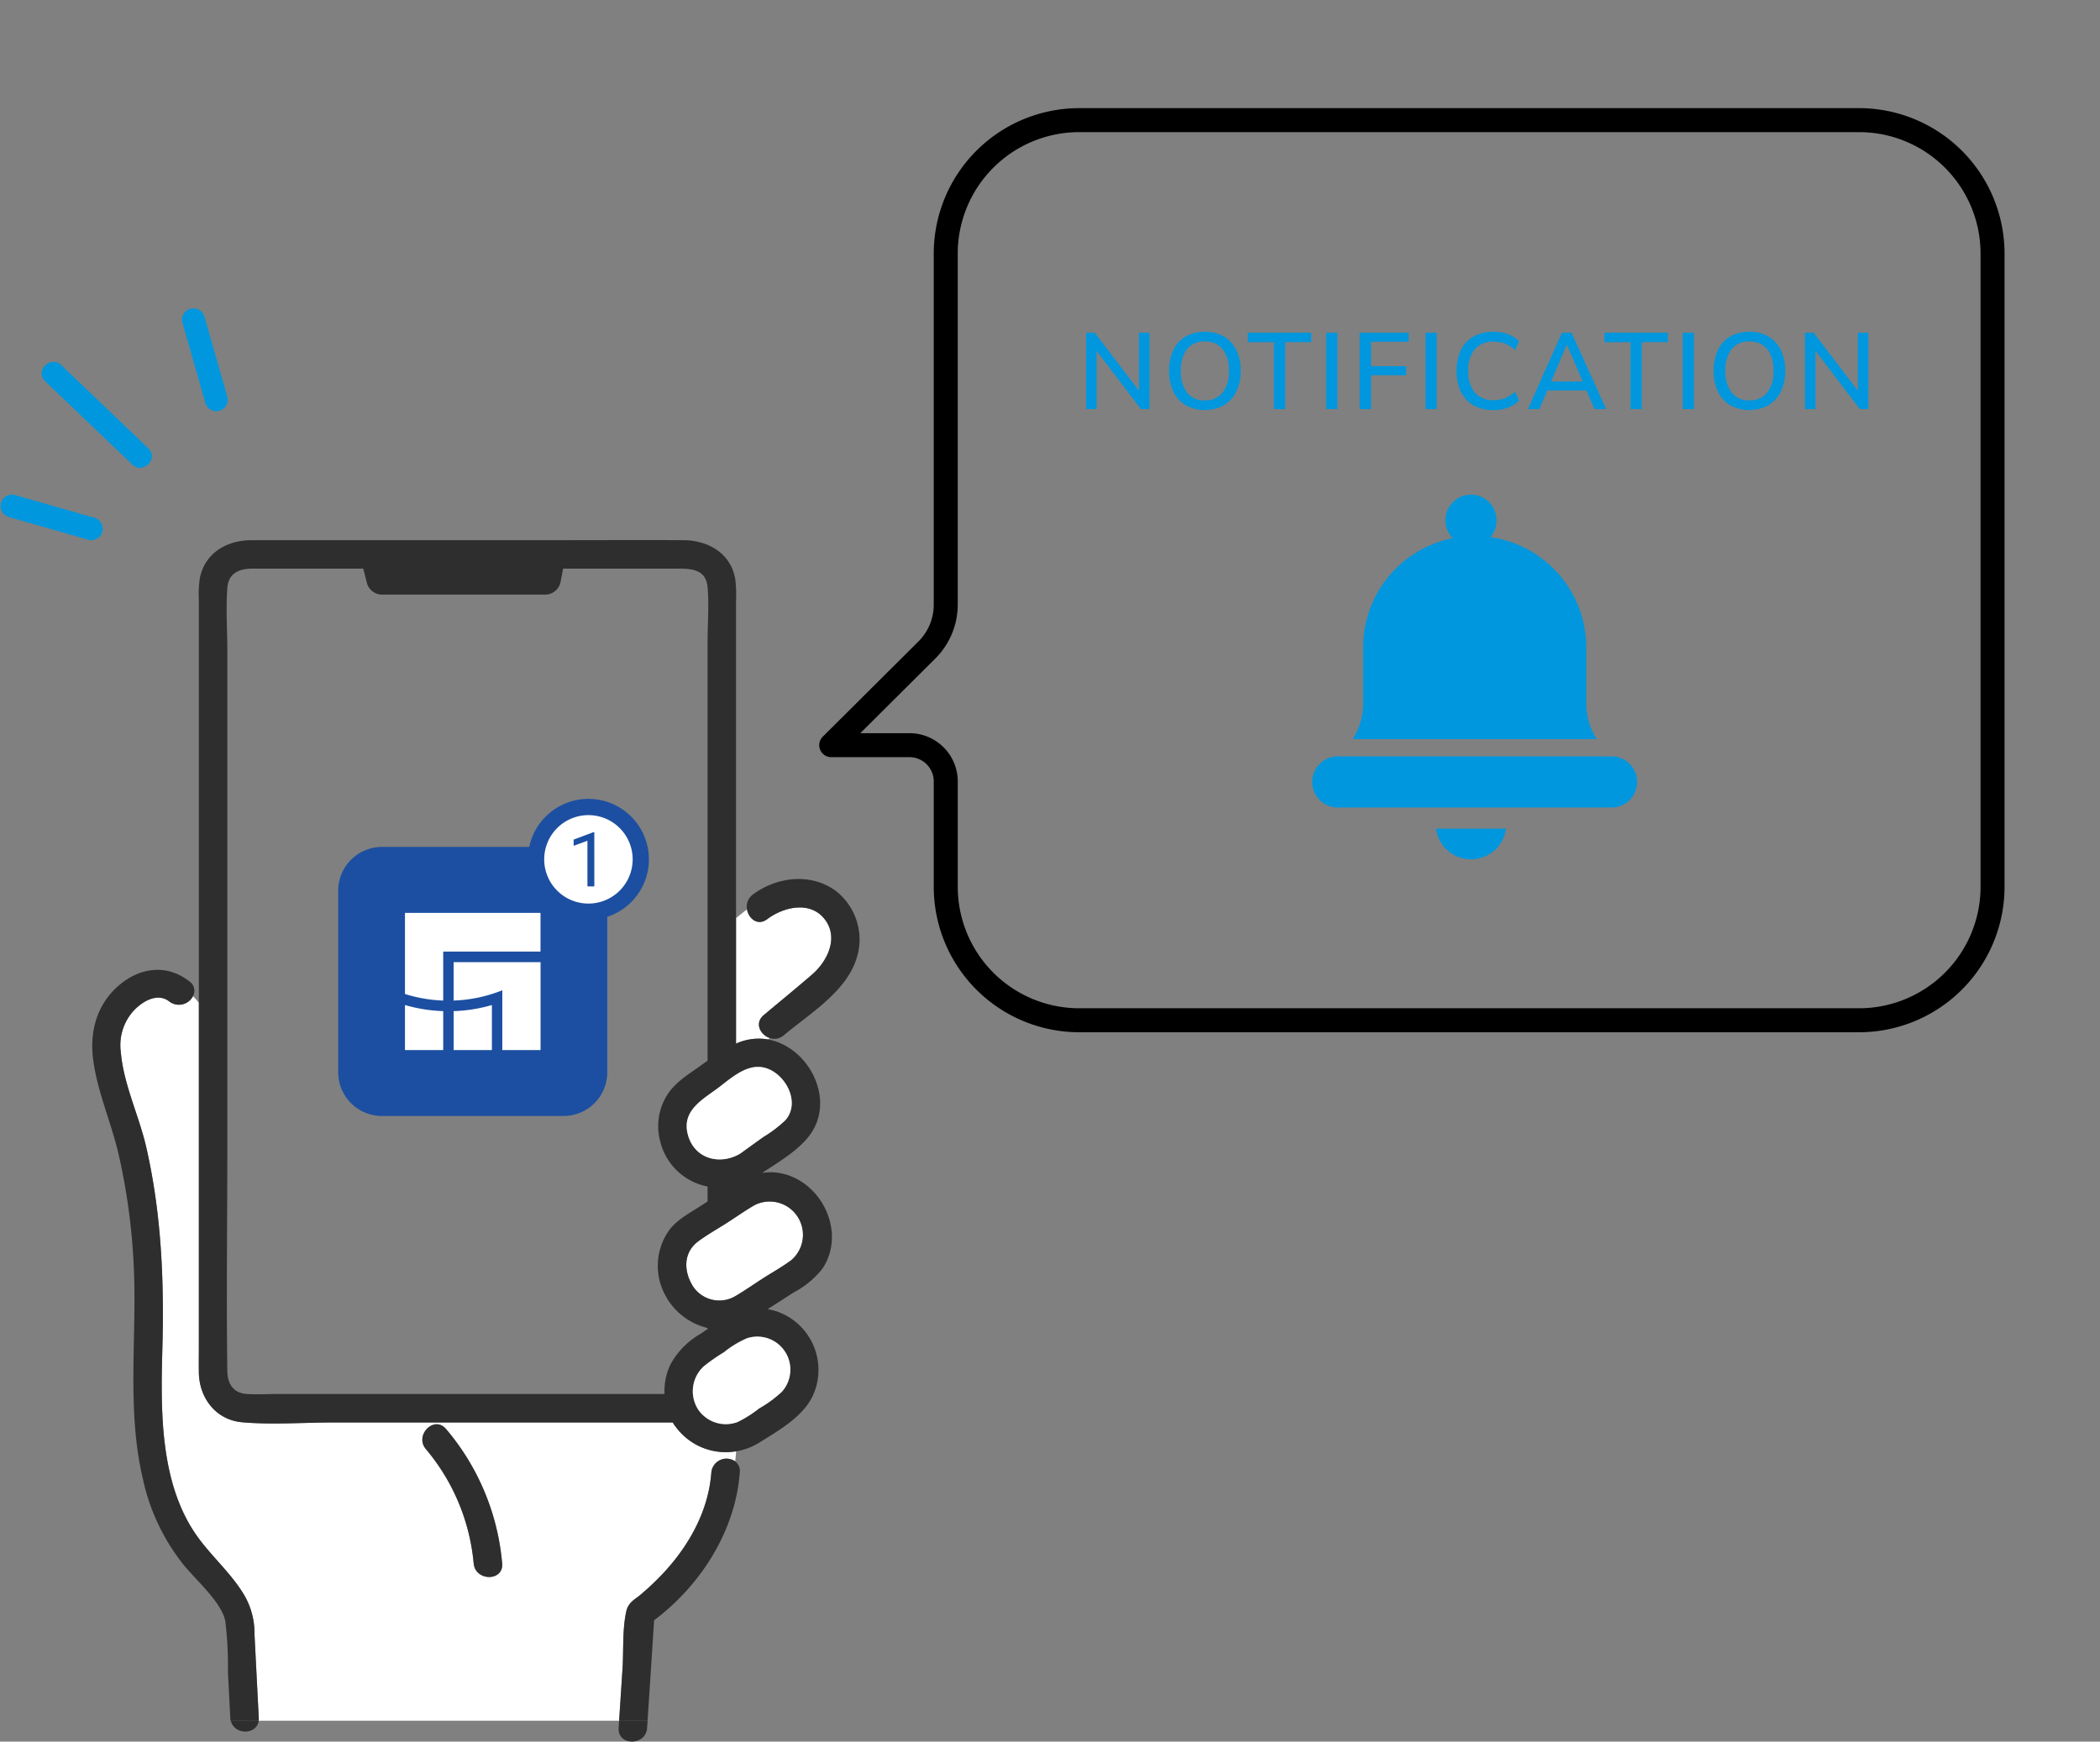 <svg xmlns="http://www.w3.org/2000/svg" xmlns:xlink="http://www.w3.org/1999/xlink" width="300" height="248.824" viewBox="0 0 300 248.824">
  <rect x="0" y="0" width="300" height="248.824" fill="#808080" stroke="none"/>
  <defs>
    <clipPath id="clip-path">
      <rect id="長方形_5281" data-name="長方形 5281" width="300" height="248.824" fill="none"/>
    </clipPath>
    <clipPath id="clip-path-2">
      <rect id="長方形_5310" data-name="長方形 5310" width="29.113" height="4.952" fill="none"/>
    </clipPath>
  </defs>
  <g id="グループ_8176" data-name="グループ 8176" transform="translate(-226 -1010)">
    <g id="グループ_7953" data-name="グループ 7953" transform="translate(226 1010)">
      <g id="グループ_7953-2" data-name="グループ 7953" clip-path="url(#clip-path)">
        <path id="パス_6219" data-name="パス 6219" d="M224.2,142.012H112.759a20.79,20.79,0,0,1-20.766-20.766V106.174a3.464,3.464,0,0,0-3.46-3.461H77.346a1.715,1.715,0,0,1-1.208-2.929L89.819,86.17a7.418,7.418,0,0,0,2.174-5.229V30.751A20.791,20.791,0,0,1,112.759,9.985H224.2a20.789,20.789,0,0,1,20.764,20.766v90.5A20.788,20.788,0,0,1,224.2,142.012M81.5,99.285h7.037a6.9,6.9,0,0,1,6.887,6.889v15.073a17.357,17.357,0,0,0,17.338,17.338H224.2a17.358,17.358,0,0,0,17.338-17.338v-90.5A17.358,17.358,0,0,0,224.2,13.412H112.759A17.357,17.357,0,0,0,95.421,30.751v50.19A10.873,10.873,0,0,1,92.235,88.6Z" transform="translate(41.399 5.465)"/>
        <path id="パス_6220" data-name="パス 6220" d="M72.53,102.641l.235-.2c-1.334-.446-2.224-2.128-.863-3.27,2.309-1.939,4.651-3.845,6.931-5.82,2.129-1.846,3.785-5.122,1.886-7.751-2.053-2.839-5.947-1.917-8.319-.138-1.348,1.012-2.663-.088-2.883-1.414l-1.563,1.258v17.937a7.853,7.853,0,0,1,4.576-.6" transform="translate(37.196 45.862)" fill="#fff"/>
        <path id="パス_6221" data-name="パス 6221" d="M83.4,179.79c.282-1.208,1.335-1.73,1.865-2.173a37.384,37.384,0,0,0,3.658-3.482c3.565-3.912,6.216-8.766,6.607-14.115a2.177,2.177,0,0,1,3.4-1.585q.1-.717.136-1.434a8.86,8.86,0,0,1-8.653-3.542,2.212,2.212,0,0,1-.237-.326,2.29,2.29,0,0,1-.142-.251H41.466c-4.275,0-8.712.348-12.978-.031-3.754-.334-6.115-3.478-6.171-7.085-.02-1.249,0-2.5,0-3.751V92.923c-.265-.33-.542-.647-.836-.947a2.263,2.263,0,0,1-3.373.772c-1.671-1.315-3.791-.06-5.034,1.23a7.3,7.3,0,0,0-1.906,5.965c.39,4.651,2.6,9.092,3.636,13.623,2.171,9.481,2.57,19.087,2.3,28.775-.243,8.831-.391,19.314,5.006,26.847,2.12,2.959,4.973,5.374,6.8,8.552a10.8,10.8,0,0,1,1.354,5.283q.309,6.035.619,12.069a2.323,2.323,0,0,1-.017.407H82.353q.244-3.7.484-7.409c.172-2.648-.043-5.707.56-8.3m-21.821-6.777a29.478,29.478,0,0,0-6.825-16.322c-1.679-1.988,1.185-4.877,2.875-2.875a34.216,34.216,0,0,1,8.017,19.2c.237,2.61-3.831,2.586-4.066,0" transform="translate(6.092 50.344)" fill="#fff"/>
        <path id="パス_6222" data-name="パス 6222" d="M81.515,82.757c-3.543-2.507-8.362-1.882-11.709.631a2.114,2.114,0,0,0-.831,2.1l1.807-1.456-1.807,1.456c.22,1.328,1.535,2.428,2.883,1.416,2.372-1.781,6.265-2.7,8.319.138,1.9,2.627.243,5.9-1.886,7.749-2.279,1.976-4.622,3.881-6.931,5.82-1.36,1.142-.47,2.824.863,3.27l1.286-1.1-1.286,1.1a2.038,2.038,0,0,0,2.012-.393c3.615-3.04,8.865-6.188,10.365-10.9a8.781,8.781,0,0,0-3.081-9.835" transform="translate(37.737 44.424)" fill="#2e2e2e"/>
        <path id="パス_6224" data-name="パス 6224" d="M73.1,111.5c-1.329.774-2.6,1.671-3.892,2.5-1.369.88-2.836,1.691-4.142,2.665-2.118,1.578-2.1,4.173-.82,6.309a4.489,4.489,0,0,0,6.089,1.535c1.329-.772,2.6-1.671,3.892-2.5,1.369-.88,2.836-1.69,4.142-2.663A4.758,4.758,0,0,0,73.1,111.5" transform="translate(34.682 60.69)" fill="#fff"/>
        <path id="パス_6225" data-name="パス 6225" d="M107.416,154c3.533-5.227-.119-12.7-6.171-13.716a7.317,7.317,0,0,0-2.409,0c2.6-1.728,5.832-3.593,7.3-6.171,2.479-4.348-.029-10.076-4.312-12.181a8.257,8.257,0,0,0-2.148-.724l-3.251,2.787,3.251-2.787a7.862,7.862,0,0,0-4.576.6V103.874L92.339,106.1l2.765-2.227V58.491A18.621,18.621,0,0,0,95,55.51c-.608-3.759-3.885-5.611-7.407-5.631-5.817-.031-11.633,0-17.448,0H25.926c-3.458,0-6.649,1.731-7.412,5.368a15.227,15.227,0,0,0-.152,3.13v57.6c.822,1.021,1.538,2.149,2.357,3.174-.819-1.024-1.535-2.152-2.357-3.174v49.092c0,1.25-.019,2.5,0,3.751.057,3.607,2.419,6.751,6.171,7.085,4.266.381,8.7.033,12.978.033H86.073a2.621,2.621,0,0,0,.142.251,2.406,2.406,0,0,0,.237.325,8.867,8.867,0,0,0,8.653,3.543c.02-.376.034-.75.034-1.127,0,.376-.014.75-.034,1.127a9.014,9.014,0,0,0,3.361-1.27c2.767-1.739,6.251-3.687,7.642-6.759a8.837,8.837,0,0,0-5.307-12,8.673,8.673,0,0,0-1.187-.279l3.7-2.377a12.981,12.981,0,0,0,4.1-3.372M99.65,125.4c2.68,1.038,4.608,4.856,2.544,7.3A17.665,17.665,0,0,1,99,135.14l-3.31,2.388c-2.971,1.744-6.674.707-7.512-2.9-.729-3.132,1.861-4.678,4.042-6.253,2.111-1.523,4.594-4.079,7.435-2.979m-14,42.418a8.7,8.7,0,0,0-.764,4.049H29.768c-1.51,0-3.059.1-4.568,0-1.961-.128-2.747-1.521-2.771-3.262-.15-10.664,0-21.343,0-32.009V65.781c0-2.991-.218-6.076,0-9.063.161-2.19,1.758-2.773,3.6-2.773H86.814c1.94,0,4,.107,4.223,2.657s0,5.244,0,7.816v59.821c-.344.244-.684.491-1.026.738-1.615,1.165-3.384,2.216-4.549,3.871a8.375,8.375,0,0,0-1.21,6.864,8.665,8.665,0,0,0,6.785,6.514v2.123c-.3.2-.6.4-.891.591-1.583,1.018-3.367,1.943-4.542,3.448a8.8,8.8,0,0,0-.384,9.765,2.432,2.432,0,0,0,.149.266,2.262,2.262,0,0,0,.164.235,9.312,9.312,0,0,0,5.5,3.783v.152c-.325.22-.648.441-.975.662a11.306,11.306,0,0,0-4.416,4.565m16.383-2.108a4.792,4.792,0,0,1-.385,5.838,17.3,17.3,0,0,1-3.251,2.378,16.931,16.931,0,0,1-3.072,1.942,4.779,4.779,0,0,1-5.6-1.736,4.832,4.832,0,0,1,.766-6.217,26.778,26.778,0,0,1,2.87-2,14.1,14.1,0,0,1,3.325-2.019,4.776,4.776,0,0,1,5.342,1.814M98.861,155.4c-1.294.831-2.564,1.728-3.892,2.5a4.488,4.488,0,0,1-6.089-1.537c-1.283-2.134-1.3-4.729.82-6.307,1.306-.973,2.773-1.784,4.142-2.665,1.292-.831,2.562-1.728,3.892-2.5A4.758,4.758,0,0,1,103,152.738c-1.306.972-2.773,1.783-4.142,2.663" transform="translate(10.046 27.294)" fill="#2e2e2e"/>
        <path id="パス_6226" data-name="パス 6226" d="M71.719,123.637a14.057,14.057,0,0,0-3.325,2.021,26.494,26.494,0,0,0-2.87,2,4.83,4.83,0,0,0-.766,6.216,4.776,4.776,0,0,0,5.6,1.736,16.97,16.97,0,0,0,3.07-1.942,17.182,17.182,0,0,0,3.251-2.378,4.719,4.719,0,0,0-4.956-7.652" transform="translate(35.015 67.554)" fill="#fff"/>
        <path id="パス_6227" data-name="パス 6227" d="M73.728,135.058a15.057,15.057,0,0,1-1.456,4.76,15.057,15.057,0,0,0,1.456-4.76,2.174,2.174,0,0,0-3.395,1.583c-.393,5.349-3.044,10.2-6.609,14.115a37.221,37.221,0,0,1-3.658,3.483c-.529.443-1.583.962-1.865,2.173-.6,2.593-.387,5.652-.56,8.3l-.483,7.41h4.066q.469-7.181.936-14.361c6.654-4.983,11.628-12.792,12.238-21.118a1.7,1.7,0,0,0-.672-1.583" transform="translate(31.287 73.723)" fill="#2e2e2e"/>
        <path id="パス_6228" data-name="パス 6228" d="M57.184,158.879c-.022.342-.045.682-.067,1.024-.17,2.612,3.9,2.6,4.066,0,.022-.342.045-.682.067-1.024Z" transform="translate(31.261 86.965)" fill="#2e2e2e"/>
        <path id="パス_6229" data-name="パス 6229" d="M63.519,108.006c.839,3.6,4.542,4.641,7.512,2.9q1.655-1.2,3.31-2.389a17.665,17.665,0,0,0,3.2-2.439c2.064-2.446.136-6.264-2.544-7.3-2.841-1.1-5.324,1.456-7.435,2.98-2.18,1.574-4.771,3.121-4.042,6.251" transform="translate(34.7 53.919)" fill="#fff"/>
        <path id="パス_6230" data-name="パス 6230" d="M31.691,184.355a10.8,10.8,0,0,0-1.354-5.283c-1.824-3.18-4.678-5.6-6.8-8.552-5.4-7.534-5.249-18.016-5.006-26.848.266-9.686-.133-19.293-2.3-28.773-1.038-4.532-3.248-8.972-3.638-13.623A7.3,7.3,0,0,1,14.5,95.31c1.241-1.291,3.361-2.545,5.032-1.232a2.261,2.261,0,0,0,3.373-.772,7.748,7.748,0,0,0-2.094-1.571A7.748,7.748,0,0,1,22.9,93.306a1.588,1.588,0,0,0-.5-2.1c-3.256-2.561-7.16-2.013-10.2.667-3.079,2.719-4.08,6.581-3.551,10.55.619,4.65,2.606,9,3.649,13.56a90.421,90.421,0,0,1,2.135,15.692c.511,10.225-1.063,20.623,1.334,30.7a29.68,29.68,0,0,0,5.877,12.283c1.846,2.217,5.368,5.307,5.88,7.947a53.581,53.581,0,0,1,.371,7.246q.169,3.289.337,6.575a2.112,2.112,0,0,0,.059.409h3.991a2.193,2.193,0,0,0,.017-.409q-.309-6.032-.619-12.068" transform="translate(4.666 49.014)" fill="#2e2e2e"/>
        <path id="パス_6231" data-name="パス 6231" d="M21.306,158.879c.484,2.061,3.721,2.072,3.991,0Z" transform="translate(11.662 86.965)" fill="#2e2e2e"/>
        <path id="パス_6232" data-name="パス 6232" d="M42.376,132.18c-1.69-2-4.554.887-2.875,2.875a29.494,29.494,0,0,1,6.825,16.322c.234,2.586,4.3,2.61,4.066,0a34.221,34.221,0,0,0-8.017-19.2" transform="translate(21.343 71.981)" fill="#2e2e2e"/>
        <g id="グループ_8012" data-name="グループ 8012">
          <path id="パス_6235" data-name="パス 6235" d="M63.416,116.639H37.473a6.248,6.248,0,0,1-6.248-6.248V84.447A6.249,6.249,0,0,1,37.473,78.2H63.416a6.249,6.249,0,0,1,6.248,6.247V110.39a6.248,6.248,0,0,1-6.248,6.248" transform="translate(17.091 42.803)" fill="#1c4fa1"/>
          <path id="パス_6236" data-name="パス 6236" d="M42.85,98.322v5.564H37.388V97.452a21.992,21.992,0,0,0,5.462.87M37.388,84.287v11.59a20.533,20.533,0,0,0,5.462.936v-7h13.9V84.287Z" transform="translate(20.465 46.136)" fill="#fff"/>
          <path id="パス_6237" data-name="パス 6237" d="M54.3,88.835V101.4H48.833V92.855a20.545,20.545,0,0,1-6.952,1.47v-5.49Zm-12.415,7V101.4h5.462V94.963a21.923,21.923,0,0,1-5.462.871" transform="translate(22.924 48.625)" fill="#fff"/>
        </g>
        <path id="パス_6238" data-name="パス 6238" d="M64.45,81.99a7.478,7.478,0,1,1-7.478-7.478A7.478,7.478,0,0,1,64.45,81.99" transform="translate(27.091 40.785)" fill="#fff"/>
        <path id="パス_6239" data-name="パス 6239" d="M57.382,91.04A8.639,8.639,0,1,1,66.021,82.4a8.639,8.639,0,0,1-8.639,8.639m0-14.957A6.318,6.318,0,1,0,63.7,82.4a6.318,6.318,0,0,0-6.318-6.318" transform="translate(26.68 40.375)" fill="#1c4fa1"/>
        <path id="パス_6240" data-name="パス 6240" d="M55.916,84.578h-.984V78.055l-1.973.726v-.888l2.8-1.052h.153Z" transform="translate(28.988 42.06)" fill="#1c4fa1"/>
        <path id="パス_6241" data-name="パス 6241" d="M163.913,69.837H124.8a3.654,3.654,0,1,0,0,7.308h39.113a3.654,3.654,0,0,0,0-7.308" transform="translate(66.312 38.226)" fill="#0097de"/>
        <path id="パス_6242" data-name="パス 6242" d="M159.6,80.34a9.347,9.347,0,0,1-1.345-4.82V67.5A15.938,15.938,0,0,0,144.55,51.729a3.61,3.61,0,0,0,.894-2.388,3.654,3.654,0,1,0-6.258,2.542A15.907,15.907,0,0,0,126.374,67.5v8.02a9.349,9.349,0,0,1-1.346,4.82l-.147.244h34.865Z" transform="translate(68.355 25.008)" fill="#0097de"/>
        <path id="パス_6243" data-name="パス 6243" d="M132.606,76.7a5.045,5.045,0,0,0,9.945,0l.032-.189h-10.01Z" transform="translate(72.566 41.878)" fill="#0097de"/>
        <path id="パス_6244" data-name="パス 6244" d="M100.274,41.631V30.722h1.238l6.7,8.789h-.387V30.722h1.5V41.631H108.1l-6.685-8.789h.356v8.789Z" transform="translate(54.886 16.816)" fill="#0097de"/>
        <path id="パス_6245" data-name="パス 6245" d="M107.934,36.217a6.747,6.747,0,0,1,.605-2.971,4.4,4.4,0,0,1,1.755-1.934,5.3,5.3,0,0,1,2.745-.679,5.241,5.241,0,0,1,2.725.679,4.565,4.565,0,0,1,1.77,1.934,6.5,6.5,0,0,1,.628,2.955,6.579,6.579,0,0,1-.628,2.979,4.569,4.569,0,0,1-1.779,1.95,5.742,5.742,0,0,1-5.453,0,4.481,4.481,0,0,1-1.756-1.95,6.71,6.71,0,0,1-.611-2.963m1.685,0a4.917,4.917,0,0,0,.868,3.1,3.035,3.035,0,0,0,2.552,1.116,3.085,3.085,0,0,0,2.539-1.108,4.808,4.808,0,0,0,.9-3.1,4.814,4.814,0,0,0-.89-3.1,3.089,3.089,0,0,0-2.547-1.1,3.054,3.054,0,0,0-2.552,1.1,4.887,4.887,0,0,0-.868,3.1" transform="translate(59.079 16.767)" fill="#0097de"/>
        <path id="パス_6246" data-name="パス 6246" d="M118.932,41.631V32.068H115.2V30.722h9.066v1.346h-3.729v9.563Z" transform="translate(63.059 16.816)" fill="#0097de"/>
        <rect id="長方形_5278" data-name="長方形 5278" width="1.609" height="10.909" transform="translate(189.45 47.538)" fill="#0097de"/>
        <path id="パス_6247" data-name="パス 6247" d="M125.533,41.631V30.722h6.994v1.284h-5.385v3.5h5.029V36.79h-5.029v4.843Z" transform="translate(68.712 16.816)" fill="#0097de"/>
        <rect id="長方形_5279" data-name="長方形 5279" width="1.609" height="10.909" transform="translate(203.639 47.538)" fill="#0097de"/>
        <path id="パス_6248" data-name="パス 6248" d="M139.74,41.819a5.6,5.6,0,0,1-2.847-.679,4.5,4.5,0,0,1-1.8-1.943,7.374,7.374,0,0,1,0-5.95,4.514,4.514,0,0,1,1.8-1.934,5.6,5.6,0,0,1,2.847-.679,5.935,5.935,0,0,1,2.073.339,4.661,4.661,0,0,1,1.594.99l-.557,1.284a5.252,5.252,0,0,0-1.447-.913,4.422,4.422,0,0,0-1.632-.279,3.35,3.35,0,0,0-2.692,1.085,4.588,4.588,0,0,0-.928,3.078,4.626,4.626,0,0,0,.928,3.087,3.339,3.339,0,0,0,2.691,1.1,4.39,4.39,0,0,0,1.632-.279,5.086,5.086,0,0,0,1.447-.928l.557,1.284a4.728,4.728,0,0,1-1.594,1,5.792,5.792,0,0,1-2.073.348" transform="translate(73.6 16.767)" fill="#0097de"/>
        <path id="パス_6249" data-name="パス 6249" d="M141.063,41.631l4.859-10.909H147.3l4.936,10.909H150.58l-1.346-3.1.681.433h-6.607l.727-.433-1.346,3.1Zm5.524-9.145-2.352,5.555-.371-.356h5.493l-.309.356-2.4-5.555Z" transform="translate(77.213 16.816)" fill="#0097de"/>
        <path id="パス_6250" data-name="パス 6250" d="M151.851,41.631V32.068h-3.728V30.722h9.066v1.346H153.46v9.563Z" transform="translate(81.078 16.816)" fill="#0097de"/>
        <rect id="長方形_5280" data-name="長方形 5280" width="1.609" height="10.909" transform="translate(240.388 47.538)" fill="#0097de"/>
        <path id="パス_6251" data-name="パス 6251" d="M158.213,36.217a6.769,6.769,0,0,1,.6-2.971,4.4,4.4,0,0,1,1.756-1.934,5.3,5.3,0,0,1,2.745-.679,5.241,5.241,0,0,1,2.725.679,4.565,4.565,0,0,1,1.77,1.934,6.516,6.516,0,0,1,.628,2.955,6.6,6.6,0,0,1-.628,2.979,4.569,4.569,0,0,1-1.779,1.95,5.745,5.745,0,0,1-5.454,0,4.488,4.488,0,0,1-1.755-1.95,6.711,6.711,0,0,1-.613-2.963m1.687,0a4.917,4.917,0,0,0,.868,3.095,3.033,3.033,0,0,0,2.552,1.116,3.085,3.085,0,0,0,2.539-1.108,4.808,4.808,0,0,0,.9-3.1,4.805,4.805,0,0,0-.891-3.1,3.086,3.086,0,0,0-2.545-1.1,3.052,3.052,0,0,0-2.552,1.1,4.887,4.887,0,0,0-.868,3.1" transform="translate(86.6 16.767)" fill="#0097de"/>
        <path id="パス_6252" data-name="パス 6252" d="M166.643,41.631V30.722h1.238l6.7,8.789h-.387V30.722h1.5V41.631h-1.222l-6.685-8.789h.356v8.789Z" transform="translate(91.214 16.816)" fill="#0097de"/>
        <path id="パス_6253" data-name="パス 6253" d="M19.712,40.492q.207.722.413,1.445a1.631,1.631,0,1,0,3.144-.868q-1.42-4.967-2.839-9.937l-.413-1.445a1.631,1.631,0,1,0-3.144.867q1.42,4.969,2.839,9.939" transform="translate(9.203 15.595)" fill="#0097de"/>
        <path id="パス_6254" data-name="パス 6254" d="M15.245,46.606l1.56,1.492c1.516,1.451,3.827-.851,2.306-2.306L8.2,35.358,6.64,33.866c-1.516-1.451-3.827.851-2.306,2.306L15.245,46.606" transform="translate(2.102 18.284)" fill="#0097de"/>
        <path id="パス_6255" data-name="パス 6255" d="M1.2,48.858,11.135,51.7l1.445.413a1.631,1.631,0,1,0,.867-3.144L3.508,46.13l-1.445-.413A1.631,1.631,0,0,0,1.2,48.858" transform="translate(0 24.99)" fill="#0097de"/>
      </g>
    </g>
    <g id="グループ_8011" data-name="グループ 8011" transform="translate(277.574 1090)">
      <g id="グループ_8010" data-name="グループ 8010" clip-path="url(#clip-path-2)">
        <path id="パス_6306" data-name="パス 6306" d="M26.306,4.952H3.008A2.239,2.239,0,0,1,.838,3.267L0,0H29.113l-.607,3.137a2.241,2.241,0,0,1-2.2,1.815" fill="#2e2e2e"/>
      </g>
    </g>
  </g>
</svg>

